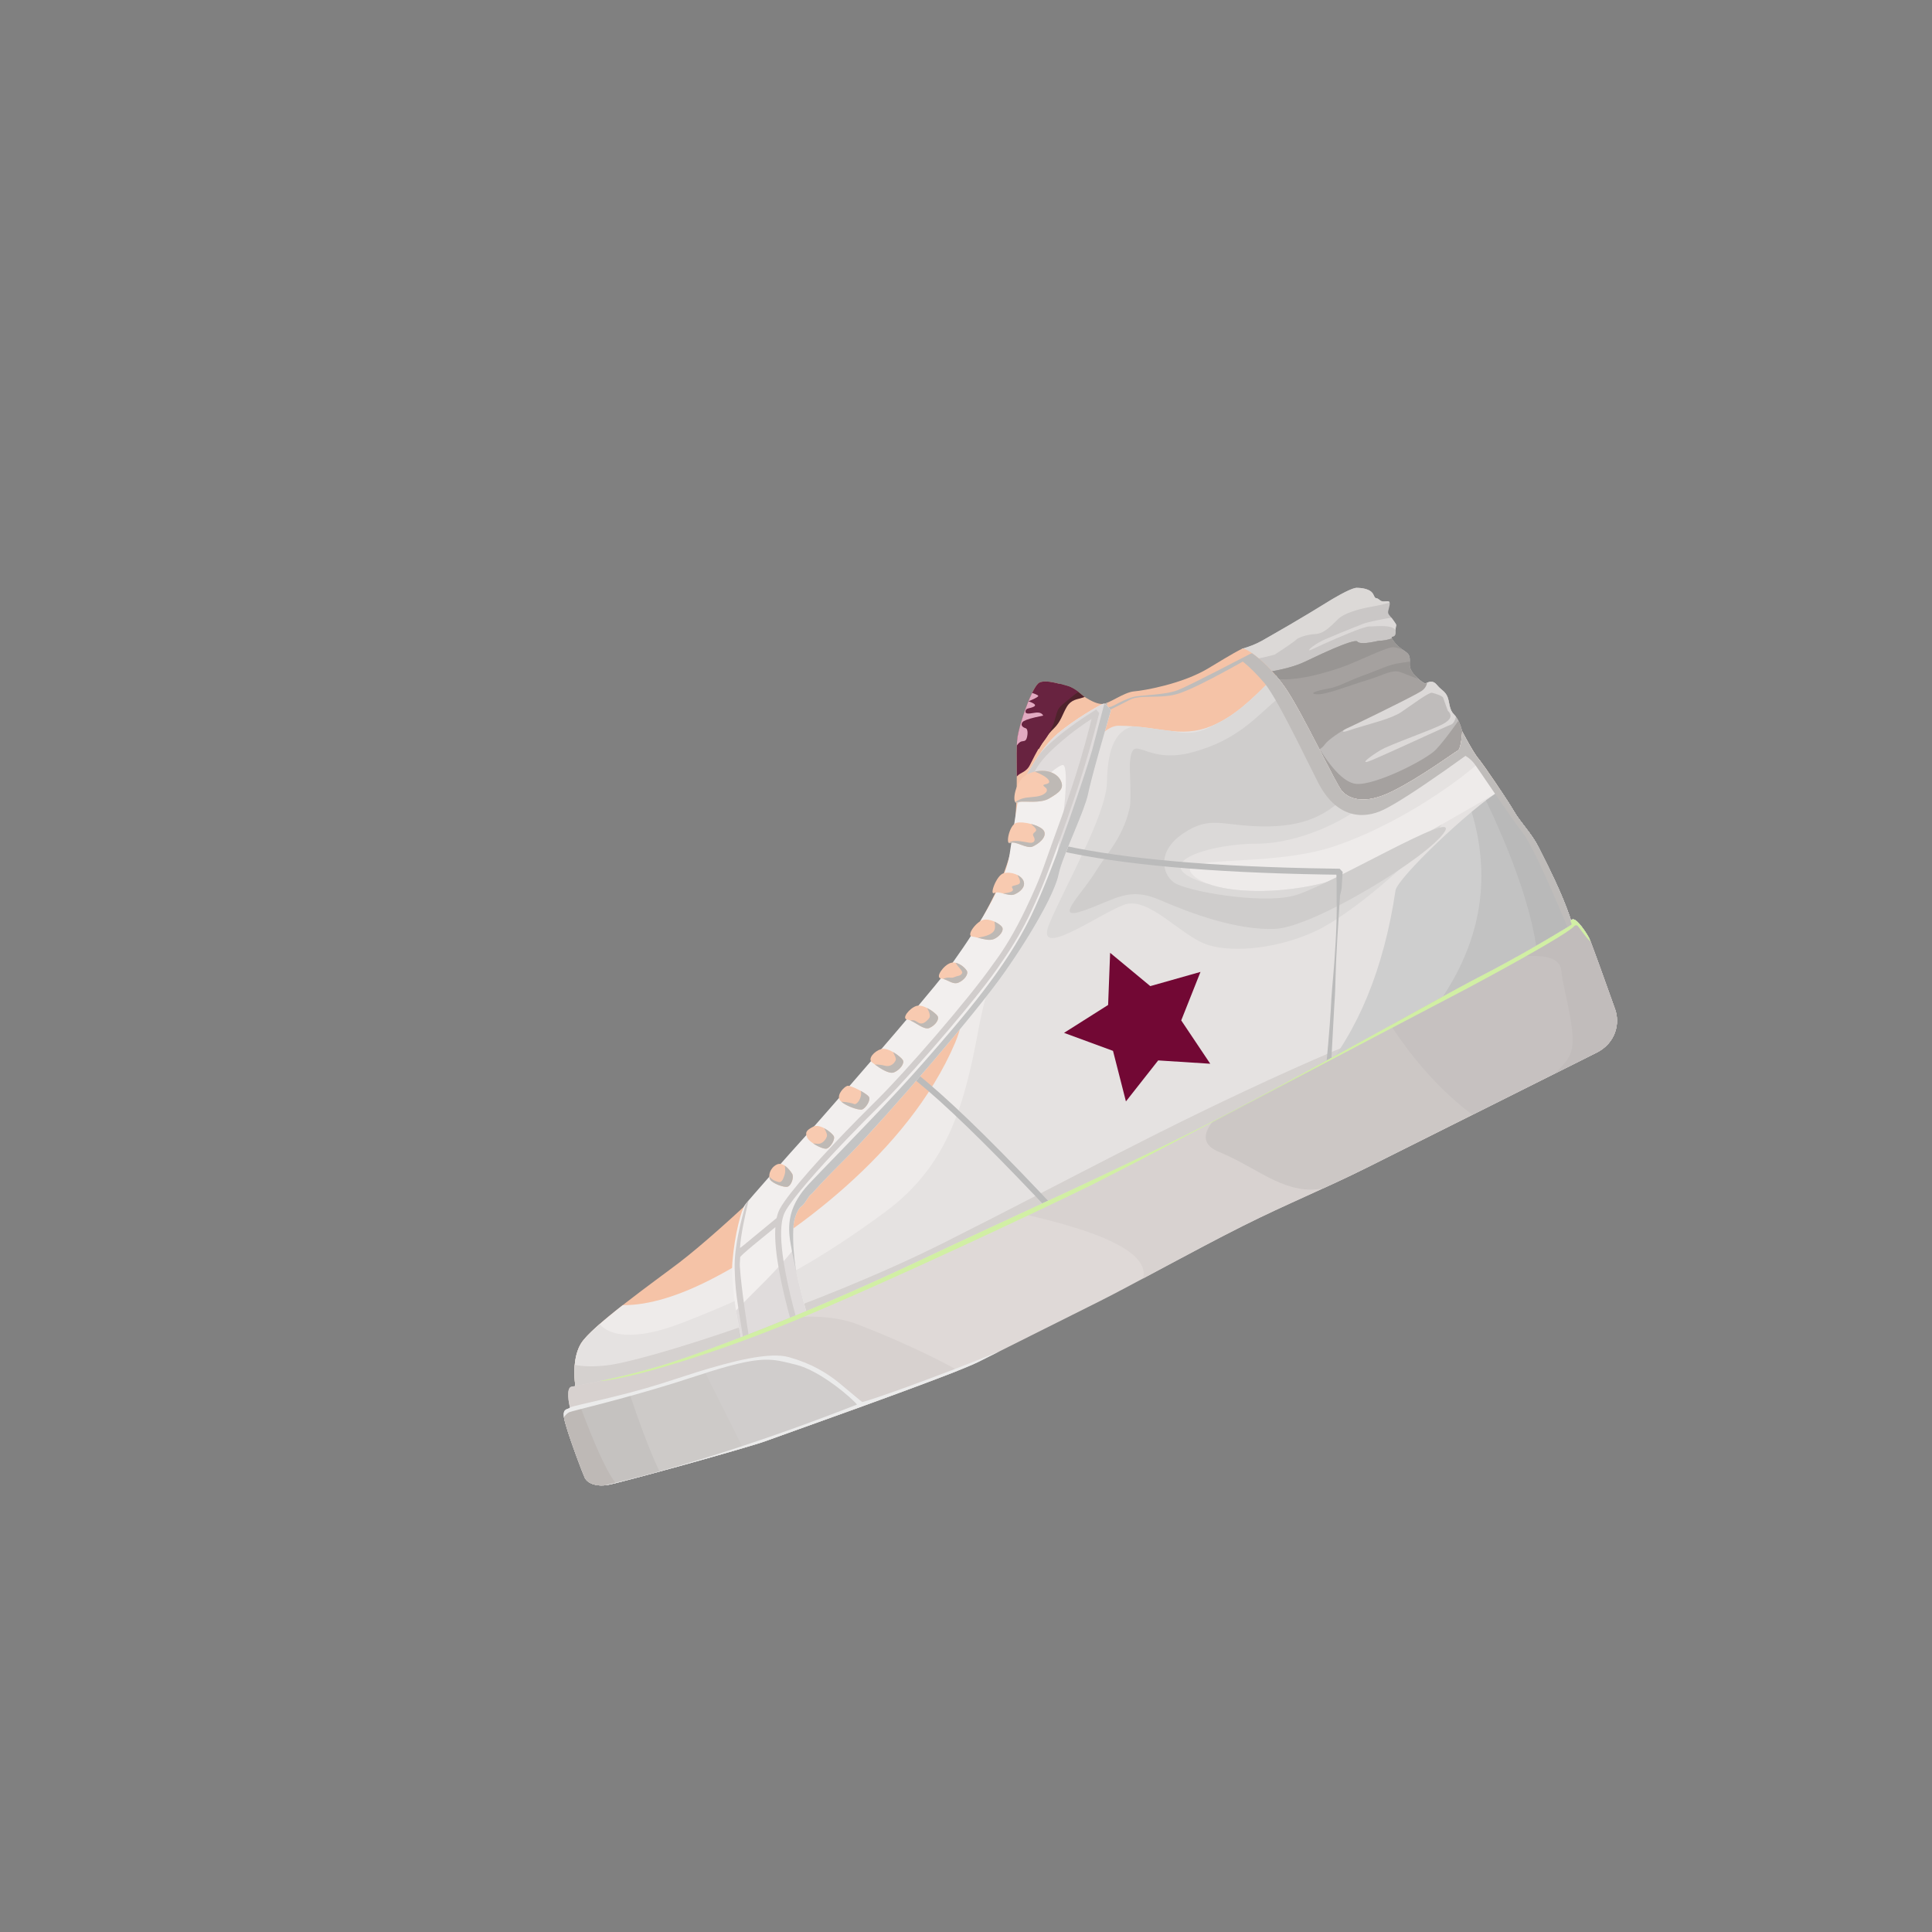 <svg width="459" height="459" viewBox="0 0 459 459" fill="none" xmlns="http://www.w3.org/2000/svg">
<rect x="0" y="0" width="459" height="459" fill="#808080" stroke="none"/>
<g clip-path="url(#clip0_3_3)">
<path d="M295.087 154.129C296.769 153.662 298.314 153.046 299.723 152.279C301.836 151.129 310.446 146.114 314.445 143.606C318.444 141.098 321.344 139.641 322.349 139.651C323.353 139.661 325.656 139.841 326.293 141.261C326.93 142.681 326.785 141.648 327.811 142.574C328.836 143.5 330.614 141.907 330.086 144.009C329.558 146.111 329.644 145.474 330.95 147.259C332.256 149.044 331.467 148.076 331.575 150.096C331.683 152.116 329.662 150.41 331.221 152.481C332.78 154.552 334.45 154.658 334.835 155.929C335.22 157.2 334.456 158.098 335.487 159.632C336.518 161.167 338.125 162.221 338.507 162.359C338.889 162.496 340.099 161.158 341.382 162.733C342.665 164.308 343.76 164.187 344.23 166.827C344.7 169.467 345.203 169.277 346.075 170.513C346.947 171.749 347.5 174.086 347.894 175.743C348.288 177.4 349.255 179.109 347.37 180.067C345.485 181.025 328.862 192.833 326.095 193.08C323.328 193.326 318.524 193.645 316.06 189.415C313.596 185.184 307.155 172.448 305.332 168.958C303.509 165.468 300.384 159.332 297.396 158.741C295.402 158.345 294.633 156.809 295.087 154.129Z" fill="#CAC7C6"/>
<path d="M314.423 171.191C317.707 168.408 327.544 164.292 336.372 160.71C337.265 161.648 338.224 162.256 338.508 162.358C338.89 162.495 340.1 161.157 341.383 162.732C342.666 164.307 343.761 164.186 344.231 166.826C344.701 169.466 345.204 169.276 346.076 170.512C346.599 171.254 347.007 172.391 347.335 173.541L347.894 175.742C348.288 177.399 349.255 179.108 347.37 180.066L346.455 180.615C342.444 183.167 328.598 192.855 326.095 193.078L324.797 193.175C322.003 193.323 318.172 193.04 316.06 189.413C314.485 186.709 311.286 180.531 308.706 175.513L311.942 173.152C312.734 172.561 313.568 171.916 314.423 171.191Z" fill="#BFBCBB"/>
<path d="M338.507 162.357C338.889 162.494 340.099 161.156 341.382 162.731C342.665 164.306 343.76 164.185 344.23 166.825C344.668 169.288 345.135 169.288 345.904 170.28C345.67 171.175 345.317 171.938 344.719 172.151L343.823 172.528C340.026 174.197 326.39 180.555 324.922 180.968C323.281 181.43 325.627 179.622 328.011 178.206C330.395 176.79 340.028 173.518 342.856 171.992C344.742 170.975 345.109 169.923 343.957 168.837L342.966 166.064C342.934 165.967 342.908 165.886 342.89 165.824C342.722 165.261 341 164.808 340.255 164.597C339.51 164.387 335.611 167.341 332.951 169.145C330.586 170.748 325.888 171.831 321.952 173.055L320.518 173.522C316.557 174.882 321.481 171.62 325.194 169.886L330.51 167.476C334.081 165.807 337.853 163.919 338.327 163.227C338.432 163.074 338.387 162.721 338.231 162.223L338.507 162.357ZM314.179 152.194L314.839 151.887L318.264 150.44C320.6 149.484 322.843 148.614 323.799 148.224C324.839 147.801 328.516 147.025 330.574 146.751L330.951 147.257C332.145 148.889 331.587 148.219 331.566 149.638C330.284 148.275 326.821 148.869 325.289 148.836C324.071 148.809 318.105 151.365 314.4 153.032L311.592 154.333C310.156 155.047 311.43 153.543 314.179 152.194Z" fill="#DCD9D8"/>
<path d="M312.024 175.46C315.7 181.979 319.202 185.939 322.182 186.23C326.652 186.667 338.818 180.52 341.13 178.1C342.456 176.712 344.239 174.425 346.479 171.239L346.074 170.511C346.597 171.253 347.005 172.39 347.333 173.54L347.892 175.741C348.286 177.398 349.253 179.107 347.368 180.065L346.453 180.614C342.442 183.166 328.596 192.854 326.093 193.077L324.795 193.174C322.001 193.322 318.17 193.039 316.058 189.412L315.014 187.553C313.433 184.667 311.175 180.313 309.187 176.451C310.365 175.807 310.198 176.13 312.024 175.46Z" fill="#A5A19F"/>
<path d="M322.351 139.65L323.301 139.706C324.402 139.827 325.817 140.195 326.294 141.26C326.931 142.68 326.786 141.647 327.812 142.573C328.607 143.291 329.855 142.494 330.129 143.081L329.966 143.219L328.279 143.655C327.974 143.725 327.608 143.803 327.147 143.894L325.449 144.211C322.374 144.758 319.236 145.843 318.081 146.908L316.425 148.521C315.333 149.534 313.998 150.55 312.64 150.621C310.738 150.72 308.928 151.293 308.183 151.784L307.513 152.343C306.787 152.901 305.227 153.963 302.834 155.529L300.513 156.11L299.109 156.404C298.48 156.504 297.262 156.875 295.455 157.516C294.96 156.731 294.84 155.603 295.09 154.129C296.772 153.662 298.317 153.046 299.726 152.279L306.38 148.452C308.047 147.474 309.79 146.441 311.352 145.501L316.516 142.345C319.438 140.617 321.529 139.642 322.351 139.65Z" fill="#DCD9D7"/>
<path d="M300.826 159.72C304.821 159.076 307.878 158.241 309.996 157.216L314.166 155.256C317.797 153.605 322.025 151.851 322.48 152.417C322.921 152.966 324.577 152.912 327.448 152.256C328.757 152.201 329.837 151.998 330.687 151.649C330.743 151.81 330.911 152.071 331.219 152.48C332.778 154.551 334.448 154.657 334.833 155.928C335.218 157.199 334.454 158.097 335.485 159.631C336.516 161.166 338.123 162.22 338.505 162.358C338.62 162.399 338.809 162.308 339.052 162.202C338.889 163.048 338.429 163.71 337.681 164.193L336.546 164.846C332.507 167.046 321.113 172.564 320.064 173.009C318.884 173.51 315.553 175.718 314.784 176.818C314.015 177.919 312.64 178.9 311.731 177.179L310.623 175.302C309.003 172.644 305.737 167.45 300.826 159.72Z" fill="#A5A19F"/>
<path d="M312.858 164.949C310.643 164.803 313.024 164.017 315.56 163.597C317.734 163.237 319.668 162.124 322.491 160.997L323.982 160.436C327.658 159.141 329.768 157.875 332.959 157.465L334.602 157.234C334.735 157.212 334.853 157.19 334.958 157.168C334.906 157.903 334.818 158.632 335.488 159.629C335.916 160.266 336.443 160.82 336.94 161.26C335.603 160.87 333.777 160.017 332.416 159.599C330.837 159.113 328.745 160.273 325.755 161.284L324.591 161.652C320.968 162.716 315.073 165.096 312.858 164.949ZM300.826 159.72C304.821 159.076 307.878 158.241 309.996 157.216L314.166 155.256L316.721 154.126C319.547 152.919 322.13 151.981 322.48 152.417C322.921 152.966 324.577 152.912 327.448 152.256C328.757 152.201 329.837 151.998 330.687 151.649C330.743 151.81 330.912 152.071 331.22 152.48C331.964 153.469 332.734 154.01 333.377 154.444C332.59 154.073 331.746 153.803 331.099 153.758C329.66 153.656 323.753 156.566 320.141 158.004L319.29 158.33C316.089 159.499 307.366 162.284 302.426 161.125L301.54 160.847L300.826 159.72Z" fill="#989593"/>
<path d="M137.131 332.215C136.026 326.385 136.321 322.055 138.014 319.223C140.555 314.975 156.029 304.05 161.423 299.922C166.818 295.794 175.017 288.397 180.621 283.025C186.225 277.653 210.398 249.906 220.269 237.413C230.14 224.92 239.364 209.718 240.775 198.884C242.187 188.05 241.142 178.72 241.758 175.026C242.374 171.332 245.319 162.982 246.926 162.178C248.533 161.374 251.85 162.54 253.498 162.951C254.597 163.225 255.936 164.061 257.516 165.458C259.456 166.739 260.961 167.333 262.031 167.239C263.636 167.099 267.072 164.441 269.447 164.252C271.822 164.063 280.996 162.463 287.127 158.738C293.258 155.014 294.213 154.567 295.088 154.129C295.963 153.691 301.121 157.403 305.219 163.206C309.317 169.009 317.403 186.439 318.912 188.047C320.421 189.655 323.979 191.413 330.849 187.975C337.719 184.537 345.529 178.733 346.35 178.321C347.171 177.909 347.387 173.796 347.387 173.796C347.387 173.796 350.038 178.868 351.303 180.321C352.568 181.774 358.3 190.311 359.708 192.776C361.116 195.241 363.937 198.104 365.49 201.206C367.043 204.308 372.303 214.27 374.002 221.338C366.981 226.673 298.858 264.382 276.568 275.528C254.277 286.673 175.867 321.363 166.861 325.001C160.857 327.428 150.947 329.832 137.131 332.215Z" fill="#F5C3A7"/>
<path d="M318.911 188.046C320.42 189.654 323.978 191.412 330.848 187.974C337.718 184.536 345.528 178.732 346.349 178.32C347.17 177.908 347.386 173.795 347.386 173.795L348.87 176.513C349.554 177.721 350.348 179.055 350.96 179.887L351.303 180.321C352.568 181.774 358.3 190.311 359.708 192.776C361.116 195.241 363.937 198.104 365.49 201.206L367.81 205.826C369.982 210.251 372.834 216.478 374.002 221.337C367.491 226.284 308.443 259.068 282.117 272.697L276.568 275.528C254.277 286.673 175.867 321.363 166.861 325.001C160.857 327.427 150.947 329.831 137.131 332.214C136.026 326.384 136.321 322.054 138.014 319.222C139.222 317.201 143.357 313.67 147.941 310.078C154.161 310.117 161.534 307.875 170.059 303.365C187.68 294.042 215.731 274.013 226.912 247.75C229.657 241.303 230.139 233.08 229.75 224.124C235.469 215.17 317.403 186.438 318.911 188.046Z" fill="#EEEBEA"/>
<path d="M253.497 162.949C254.596 163.223 255.935 164.059 257.515 165.456L257.713 165.577L256.941 165.827C256.175 166.121 254.521 166.116 253.451 167.92C252.38 169.724 252.108 171.388 250.301 173.135C249.096 174.3 247.921 175.921 246.775 177.997C246.533 177.268 246.583 175.265 246.927 171.986C247.364 167.814 250.48 163.653 251.733 162.457L253.497 162.949Z" fill="#4F232C"/>
<path d="M265.71 172.416C276.329 172.455 281.093 176.017 289.618 171.65C295.094 168.845 299.485 163.964 303.084 160.459C303.808 161.31 304.529 162.228 305.219 163.206C309.317 169.009 317.403 186.439 318.912 188.047C320.421 189.655 323.979 191.413 330.849 187.975C337.719 184.537 345.529 178.733 346.35 178.321C347.171 177.909 347.387 173.796 347.387 173.796L348.871 176.514C349.555 177.722 350.349 179.056 350.961 179.888L351.756 180.887C344.849 187.024 331.168 196.24 317.198 200.997C301.346 206.395 278.1 202.691 283.502 207.966C288.904 213.241 311.033 213.132 324.062 206.147L327.72 204.167C335.362 199.992 344.965 194.535 356.528 187.794L358.659 191.057C359.106 191.763 359.471 192.357 359.71 192.776C361.118 195.241 363.939 198.104 365.492 201.206L367.812 205.826C369.984 210.251 372.836 216.478 374.004 221.337C367.493 226.284 308.445 259.068 282.119 272.697L276.57 275.528C254.279 286.673 175.869 321.363 166.863 325.001C160.859 327.427 150.949 329.831 137.133 332.214C136.028 326.384 136.323 322.054 138.016 319.222C138.703 318.073 140.337 316.435 142.461 314.576C144.627 317.191 150.44 318.759 161.946 314.329C182.15 306.549 195.047 299.167 210.25 287.966C225.453 276.765 229.265 262.031 232.61 243.794L233.097 241.392C237.501 221.306 255.524 172.379 265.71 172.416Z" fill="#E5E2E1"/>
<path d="M288.099 172.437L288.799 172.05L289.617 171.65C295.093 168.845 299.484 163.964 303.083 160.459C303.807 161.31 304.528 162.228 305.218 163.206C309.316 169.009 317.402 186.439 318.911 188.047C319.723 188.913 321.13 189.822 323.327 189.94C323.403 190.924 323.271 191.615 322.9 191.93C319.796 194.567 309.081 200.417 298.536 200.441C287.991 200.465 274.792 204.494 283.053 208.538C284.236 209.117 285.605 209.614 287.113 210.023C295.538 213.043 313.05 212.051 324.062 206.147L327.72 204.167L332.253 201.668C335.414 199.911 338.855 197.971 342.574 195.849L342.026 196.612C335.956 204.376 321.039 217.224 312.629 221.176C304.219 225.128 293.752 226.463 287.241 224.575C280.729 222.687 272.954 212.686 266.95 214.982C260.947 217.278 245.667 228.279 249.273 219.531C252.879 210.783 262.843 193.614 262.99 185.834C263.119 179.007 264.455 173.66 269.239 172.557C272.11 172.777 274.532 173.197 276.787 173.492L278.532 173.694C281.33 174.307 284.249 174.499 288.099 172.437Z" fill="#DBD9D8"/>
<path d="M144.082 324.391C153.193 323.41 193.761 310.561 224.478 295.126C255.195 279.691 276.075 267.952 307.032 254.026C320.278 248.067 331.877 243.463 341.83 240.214L326.021 249.017C309.816 257.972 293.113 267.006 282.117 272.698L276.568 275.529C254.277 286.674 175.867 321.364 166.861 325.002C160.857 327.428 150.947 329.832 137.131 332.215C136.55 329.151 136.356 326.5 136.549 324.264C138.565 324.673 141.075 324.715 144.082 324.391Z" fill="#D5D1CF"/>
<path d="M268.451 181.033C269.204 173.666 271.728 181.795 283.157 178.757C294.586 175.719 298.802 169.728 303.869 165.792C304.493 165.307 305.219 164.939 306.047 164.688L306.884 165.983C311.186 172.938 317.531 186.578 318.909 188.046C319.18 188.335 319.517 188.628 319.927 188.895L319.766 189.067C314.767 193.98 309.319 196.491 299.775 196.334C290.231 196.177 287.541 193.705 281.169 197.955C274.797 202.204 276.103 207.59 278.864 209.636C281.625 211.682 299.23 214.826 307.241 212.833C315.252 210.84 346.96 191.665 343.202 197.616C339.444 203.567 312.126 220.276 302.987 220.676C293.848 221.075 282.927 217.007 275.548 213.803C268.169 210.598 265.054 213.674 257.488 216.327L256.085 216.758C250.922 218.048 257.292 212.032 260.374 206.95C262.79 202.967 266.764 199.113 268.381 191.943C268.886 189.706 268.272 182.783 268.451 181.033Z" fill="#CFCDCC"/>
<path d="M356.525 187.793L358.656 191.056L359.428 192.3C359.534 192.476 359.628 192.636 359.708 192.775C361.116 195.24 363.937 198.103 365.49 201.205L367.81 205.826C369.982 210.251 372.834 216.478 374.002 221.337L373.142 221.948C366.544 226.427 338.539 242.22 313.309 256.001C322.691 244.952 328.769 230.132 331.546 211.541C331.976 208.642 349.382 191.957 356.525 187.793Z" fill="#CECECE"/>
<path d="M356.526 187.793L358.657 191.056L359.708 192.775C361.116 195.24 363.937 198.103 365.49 201.205L367.81 205.826C369.982 210.251 372.834 216.478 374.002 221.337L373.142 221.948L370.235 223.809C364.212 227.532 352.561 234.211 339.257 241.657C351.324 226.354 354.783 210.097 349.634 192.891L351.846 191.094C353.63 189.692 355.243 188.54 356.526 187.793Z" fill="#C2C2C2"/>
<path d="M356.527 187.793L358.658 191.056L359.709 192.775C361.117 195.24 363.938 198.103 365.491 201.205L367.811 205.826C369.983 210.251 372.835 216.478 374.003 221.337L373.143 221.948L370.236 223.809L366.668 225.97C366.221 226.237 365.758 226.512 365.279 226.794L365.211 226.389C363.926 216.567 359.863 204.5 353.021 190.192C354.335 189.198 355.53 188.374 356.527 187.793Z" fill="#B9B9B9"/>
<path d="M262.03 167.237C262.331 167.211 262.696 167.096 263.107 166.926L262.817 168.06C263.349 168.111 263.952 167.958 264.625 167.599L266.166 166.804C267.072 166.36 268.141 165.891 269.183 165.594C270.919 165.099 276.704 165.177 279.822 163.956C282.94 162.735 295.839 155.921 296.942 155.388L297.448 155.182C299.539 156.637 302.595 159.493 305.216 163.206C309.314 169.009 317.4 186.439 318.909 188.047C320.418 189.655 323.976 191.413 330.846 187.975C337.716 184.537 345.526 178.733 346.347 178.321C347.168 177.909 347.384 173.796 347.384 173.796L348.868 176.514C349.552 177.722 350.346 179.056 350.958 179.888L351.301 180.322C352.566 181.775 358.298 190.312 359.706 192.777C361.114 195.242 363.935 198.105 365.488 201.207L367.808 205.827C369.98 210.252 372.832 216.479 374 221.338L373.105 221.972L373.406 222.727L371.711 218.658C366.798 206.973 363.445 199.987 361.651 197.698C358.661 193.884 350.979 182.288 350.146 181.268C349.591 180.588 348.928 180.024 348.159 179.577L343.143 183.144C336.357 187.905 331.563 190.972 328.761 192.344C323.589 194.876 317.266 194.163 313.028 185.665L308.179 175.959C305.118 169.917 302.103 164.264 300.377 162.252C298.599 160.179 296.894 158.486 295.264 157.174L291.869 159.065C286.505 162.005 282.616 163.888 280.2 164.713C275.853 166.198 271.035 164.879 268.4 166.268C266.643 167.194 264.806 168.113 262.89 169.025L261.341 168.8L262.03 167.237Z" fill="#BFBCBA"/>
<path d="M249.207 200.558L249.977 200.248C263.909 203.657 284.205 205.663 310.854 206.263L318.279 206.392L318.981 207.152C318.862 209.084 318.782 210.376 318.742 211.028C318.731 211.211 318.603 211.788 318.359 212.759C318.19 215.347 317.969 218.847 317.697 223.259C317.289 229.877 317.263 234.83 317.15 236.517C317.09 237.409 317.032 238.307 316.981 239.197C316.627 245.378 316.305 252.026 315.89 259.515C315.868 259.908 315.532 260.209 315.139 260.187C314.746 260.165 314.445 259.829 314.467 259.436C315.352 250.626 315.921 244.059 316.173 239.733C316.216 238.999 316.258 238.221 316.3 237.399C316.439 234.692 316.963 230.403 317.329 223.639C317.729 216.245 317.526 214.549 317.55 212.295C317.566 210.792 317.549 209.296 317.499 207.806L314.496 207.763C287.179 207.29 266.215 205.402 251.591 202.094L250.129 201.748L226.155 239.6L216.917 254.374L217.466 254.8C224.343 260.197 234.23 269.696 247.141 283.308L251.443 287.876C251.712 288.163 251.697 288.614 251.409 288.883C251.121 289.152 250.671 289.137 250.402 288.849L246.221 284.409C233.982 271.5 224.47 262.297 217.698 256.807L215.542 255.115L215.366 254.172L223.796 240.673L249.207 200.558Z" fill="#BBBBBB"/>
<path d="M246.925 162.177C248.532 161.373 251.849 162.539 253.497 162.95C254.284 163.147 255.195 163.631 256.229 164.404C255.856 164.623 255.445 164.904 255 165.252L252.489 167.331C251.757 167.943 251.412 168.344 251.072 169.362L250.384 171.73C250.195 172.291 250.046 172.497 249.492 173.671C248.606 175.55 247.695 176.354 247.04 177.383C246.385 178.412 245.257 180.576 244.694 181.732C244.13 182.888 243.311 183.304 242.373 183.816C242.138 183.944 241.87 184.165 241.57 184.478L241.543 178.865C241.552 177.267 241.601 175.964 241.758 175.025C242.373 171.331 245.318 162.982 246.925 162.177Z" fill="#682340"/>
<path d="M246.607 165.468C246.274 165.763 245.516 166.142 244.331 166.607C245.831 167.129 246.26 167.553 245.618 167.881C244.655 168.373 243.811 168.163 243.657 168.862C243.503 169.561 244.046 169.669 245.709 169.361C246.818 169.156 247.528 169.372 247.839 170.009L245.889 170.428C244.179 170.837 243.191 171.215 242.926 171.562C242.394 172.256 242.94 172.8 243.646 173C244.352 173.2 244.143 174.884 243.863 175.537C243.583 176.19 243.104 176.011 242.588 176.175C242.339 176.254 241.882 176.639 241.573 177.133C241.608 176.301 241.664 175.595 241.759 175.024C242.189 172.445 243.754 167.597 245.207 164.631C246.366 164.996 246.832 165.268 246.607 165.468Z" fill="#E2AAC1"/>
<path d="M176.634 320.453C174.523 310.999 173.647 304.096 174.009 299.745C174.551 293.218 176.119 287.371 177.041 286.175C177.964 284.978 187.894 273.707 191.297 269.979C194.7 266.251 220.162 237.063 224.747 230.867C229.332 224.671 238.551 211.444 239.871 202.914C241.191 194.384 241.844 188.79 242.82 186.51C243.796 184.23 247.138 177.792 251.284 174.294C255.43 170.796 261.313 167.477 262.03 167.238C262.508 167.079 263.133 167.603 263.904 168.811C260.841 179.37 259.035 185.996 258.487 188.688C257.665 192.726 252.292 203.69 251.521 207.628C250.75 211.566 245.959 220.609 238.626 231.056C231.293 241.502 208.69 267.479 200.963 275.163C193.236 282.848 193.247 283.372 192.678 283.729C192.109 284.085 191.237 286.043 190.368 286.627C189.499 287.211 188.743 289.347 188.565 290.764C188.387 292.18 188.188 298.326 189.611 304.158C190.56 308.046 191.487 311.479 192.394 314.458L176.634 320.453Z" fill="#F2EFEE"/>
<path d="M189.612 304.155C190.561 308.043 191.488 311.476 192.395 314.455L176.635 320.451C175.886 317.095 175.292 314.061 174.854 311.349C179.01 306.962 184.274 302.262 188.542 296.788C188.682 299.025 188.994 301.62 189.612 304.155ZM262.031 167.237C262.509 167.078 263.134 167.602 263.905 168.81L260.989 179.03C259.664 183.786 258.83 187.005 258.488 188.687C257.73 192.414 253.093 202.043 251.778 206.599L251.523 207.626C251.147 209.546 249.815 212.681 247.698 216.6L248.671 213.323C252.985 197.954 254.115 181.934 252.563 181.76C251.284 181.616 245.833 186.82 241.701 191.042L242.136 188.826C242.354 187.851 242.578 187.078 242.821 186.509L243.434 185.187C244.845 182.317 247.777 177.252 251.285 174.293C255.431 170.796 261.314 167.476 262.031 167.237Z" fill="#E0DCDC"/>
<path d="M260.455 168.551L261.152 169.427C258.044 181.949 254.656 191.574 251.4 200.528C248.94 207.292 247.813 210.459 244.983 216.523C243.096 220.566 240.772 224.568 238.009 228.527C233.063 236.106 217.965 253.589 210.417 261.272L205.322 266.362L201.153 270.647C194.315 277.788 188.257 284.689 186.525 287.872C184.693 291.238 185.513 299.579 189.026 312.612L189.603 314.709L189.939 315.384L188.607 315.891L188.28 315.221C185.365 304.871 183.987 297.217 184.177 292.187L184.214 291.542L179.002 295.806C176.904 297.558 175.854 298.517 175.853 298.683C175.849 299.361 175.726 300.155 175.765 300.774L175.948 303.048C176.228 305.979 176.739 309.887 177.482 314.768L178.276 319.828L176.935 320.332L175.359 310.398C174.885 307.309 174.639 305.246 174.541 301.418C174.4 295.963 176.209 289.541 177.163 286.025L177.825 285.232L177.944 284.773C176.902 289.176 176.028 293.221 175.806 296.482L175.942 296.405C176.079 296.307 176.32 296.121 176.665 295.847L184.499 289.386L184.518 289.316C184.642 288.758 184.797 288.253 184.985 287.801L185.275 287.193C187.424 283.245 195.642 274.148 204.081 265.593L208.292 261.387C214.933 254.853 230.06 237.485 235.964 229.011C238.679 225.418 241.27 221.025 243.738 215.834C247.44 208.048 247.626 206.741 250.062 200.041C252.976 192.028 256.04 183.68 258.84 172.773L259.33 170.812L259.014 171.018C255.468 173.316 252.903 175.424 250.58 177.539L249.469 178.589C247.049 180.969 245.566 183.242 244.998 185.4L244.811 186.318L243.401 186.115C243.481 185.558 243.614 184.998 243.798 184.436C244.59 182.931 245.695 181.004 247.024 179.12C247.456 178.607 247.943 178.091 248.47 177.573C251.015 175.07 254.392 172.456 258.601 169.728L260.455 168.551Z" fill="#D1CDCC"/>
<path d="M263.903 168.81L260.987 179.03C259.662 183.786 258.828 187.005 258.486 188.687C257.728 192.414 253.091 202.043 251.776 206.599L251.521 207.626C250.75 211.564 245.959 220.607 238.626 231.054C231.586 241.083 210.474 265.423 201.96 274.154L197.466 278.685C193.221 283.031 193.144 283.435 192.678 283.726C192.204 284.023 191.519 285.432 190.801 286.231L190.368 286.624C189.499 287.208 188.743 289.344 188.565 290.761L188.493 291.627C188.376 293.678 188.385 298.14 189.283 302.67L188.2 297.451C187.974 296.288 187.793 295.28 187.686 294.541C187.073 290.318 187.703 286.096 192.099 281.372L195.165 278.159C201.129 271.984 211.835 261.105 219.703 252.106C229.227 241.212 238.861 230.038 244.772 217.998C250.683 205.958 258.563 181.463 259.442 178.303L261.935 168.826C262.066 168.316 262.202 167.788 262.342 167.243C262.765 167.317 263.287 167.845 263.903 168.81Z" fill="#C4C4C4"/>
<path d="M184.485 276.697C186.072 275.859 187.72 278.07 188.199 278.863C188.678 279.656 188.021 281.622 187.154 281.923C186.286 282.225 183.501 281.136 182.972 280.25C182.442 279.365 182.898 277.534 184.485 276.697ZM193.187 267.682C194.774 266.844 197.583 269.081 198.062 269.874C198.541 270.667 197.308 272.573 196.441 272.875C195.574 273.177 192.297 271.467 191.755 270.229C191.213 268.991 191.6 268.52 193.187 267.682ZM201.08 258.074L201.286 257.982C202.045 257.731 205.959 259.793 206.438 260.586C206.917 261.379 205.684 263.285 204.817 263.587C203.949 263.889 199.964 262.405 199.422 261.167C198.88 259.929 200.528 258.233 201.287 257.982L201.08 258.074ZM207.166 252.384C206.077 251.55 207.685 249.743 209.338 249.238C210.99 248.732 214.011 251.049 214.49 251.842C214.969 252.635 213.829 254.162 212.43 254.76C211.031 255.358 208.255 253.219 207.166 252.384ZM215.573 242.236C214.049 242.046 216.075 239.494 217.727 238.988C219.379 238.482 222.271 240.61 222.75 241.404C223.229 242.197 222.186 243.632 220.787 244.23C219.388 244.827 217.097 242.426 215.573 242.236ZM225.565 228.884L225.844 228.778C227.496 228.272 229.207 229.827 229.686 230.62C230.165 231.413 229.122 232.848 227.723 233.446C226.324 234.044 225.104 232.646 223.58 232.456C222.056 232.266 224.192 229.284 225.844 228.779L225.565 228.884ZM233.225 218.677L233.491 218.575C235.143 218.069 237.608 219.484 238.087 220.277C238.566 221.07 237.523 222.505 236.124 223.103C234.725 223.701 232.516 222.696 230.991 222.506C229.467 222.316 231.839 219.081 233.491 218.576L233.225 218.677ZM238.131 207.593L238.379 207.486C240.031 206.98 242.533 207.812 243.14 209.24C243.747 210.668 242.432 211.885 241.033 212.482C239.634 213.079 237.428 211.563 236.215 212.161C235.002 212.758 236.727 207.991 238.379 207.486L238.131 207.593ZM241.158 195.634L241.413 195.519C243.065 195.013 247.477 196.107 248.084 197.536C248.691 198.964 246.703 200.534 245.304 201.131C243.905 201.728 241.23 199.684 240.017 200.281C238.804 200.878 239.762 196.025 241.414 195.519L241.158 195.634ZM244.083 183.942L244.52 183.74C248.145 182.308 251.113 183.559 252.007 185.463C252.901 187.367 251.696 188.258 249.283 189.683C246.87 191.108 242.788 190.052 241.575 190.65C240.362 191.247 240.895 185.172 244.52 183.74L244.083 183.942Z" fill="#F8CAB0"/>
<path d="M188.2 278.863C188.679 279.656 188.022 281.622 187.155 281.923C186.287 282.225 183.502 281.136 182.973 280.25C182.846 280.038 182.776 279.772 182.764 279.478C183.554 280.452 184.23 280.602 184.877 280.797C185.83 281.084 186.123 279.919 186.429 279.009C186.61 278.472 186.564 277.64 186.443 276.943C187.261 277.479 187.924 278.406 188.2 278.863ZM198.063 269.874C198.542 270.667 197.309 272.573 196.442 272.875C195.89 273.067 194.363 272.445 193.186 271.648L194.296 271.743C195.264 271.848 196.189 270.802 196.44 270.015C196.583 269.568 196.265 268.807 195.8 268.036C196.862 268.592 197.804 269.445 198.063 269.874ZM206.44 260.586C206.919 261.379 205.686 263.285 204.819 263.587C204.082 263.843 201.096 262.811 199.881 261.736C201.258 261.81 202.512 262.098 202.955 262.295C203.454 262.518 204.459 261.321 204.581 260.018C204.616 259.644 204.582 259.379 204.501 259.167C205.424 259.691 206.238 260.252 206.44 260.586ZM214.491 251.842C214.97 252.635 213.83 254.162 212.431 254.76C211.27 255.256 209.161 253.867 207.854 252.904C208.676 252.888 209.625 253.022 210.258 253.194C211.438 253.514 212.372 252.811 212.776 251.934C212.995 251.459 212.533 250.739 212.172 249.952C213.275 250.579 214.238 251.423 214.491 251.842ZM222.751 241.403C223.23 242.196 222.187 243.631 220.788 244.229C219.588 244.742 217.732 243.048 216.266 242.436C216.89 242.326 217.189 242.39 217.525 242.567L218.243 242.996C219.147 243.522 220.068 242.742 220.747 241.89C221.154 241.379 220.747 240.34 220.254 239.475C221.415 240.06 222.477 240.95 222.751 241.403ZM229.688 230.62C230.167 231.413 229.124 232.848 227.725 233.446C226.47 233.982 225.358 232.912 224.042 232.549C225.247 232.038 225.776 232.365 226.389 232.26L226.773 232.135C227.592 231.737 228.157 231.946 228.562 231.24C228.861 230.72 227.679 229.869 227.037 228.738C228.257 228.983 229.325 230.02 229.688 230.62ZM238.088 220.278C238.567 221.071 237.524 222.506 236.125 223.104C235.094 223.544 233.623 223.115 232.31 222.782C233.704 222.538 235.21 222.205 235.992 221.361C236.489 220.824 236.473 219.9 236.247 218.951C237.121 219.336 237.85 219.883 238.088 220.278ZM243.141 209.24C243.748 210.668 242.433 211.885 241.034 212.482C240.263 212.811 239.248 212.499 238.288 212.252C239.857 212.112 241.004 211.775 240.566 211.1C240.056 210.316 240.81 210.573 241.995 210.071C242.602 209.814 242.312 208.883 241.707 207.881C242.367 208.207 242.901 208.677 243.141 209.24ZM248.085 197.536C248.692 198.964 246.704 200.534 245.305 201.131C243.906 201.728 241.231 199.684 240.018 200.281C239.831 200.373 239.696 200.336 239.607 200.205L240.21 199.934C241.543 199.553 243.483 200.048 244.514 200.207C245.717 200.392 246.118 199.648 245.551 198.692C244.985 197.736 246.524 197.769 246.081 196.924C245.935 196.646 245.513 196.226 244.95 195.757C246.397 196.128 247.766 196.786 248.085 197.536ZM252.008 185.462C252.902 187.366 251.697 188.257 249.284 189.682C247.14 190.949 243.676 190.255 242.08 190.505L241.576 190.649C241.417 190.727 241.289 190.691 241.193 190.566L241.369 190.443L241.81 190.179C243.333 189.324 244.449 189.51 246.298 189.238C247.962 188.993 249.227 188.063 248.534 187.237L248.228 186.967C246.953 186.086 249.608 186.609 249.24 185.538C248.97 184.754 247.232 183.821 245.829 183.334C248.852 182.629 251.225 183.795 252.008 185.462Z" fill="#BEB9B5"/>
<path d="M135.397 334.271C135.179 333.609 134.441 329.731 135.751 329.46C137.062 329.189 147.172 327.433 156.911 324.496C166.65 321.558 191.494 312.207 216.524 300.385C241.554 288.563 260.544 280.233 283.088 268.968C305.632 257.703 341.509 237.198 351.54 232.05C361.571 226.902 373.035 219.97 373.343 219.679C373.651 219.388 372.562 218.604 373.645 218.421C374.728 218.238 377.013 221.822 377.569 222.934C378.126 224.046 382.491 236.38 383.696 239.736C384.901 243.092 383.927 247.757 379.306 250.094C374.685 252.432 335.424 272.054 325.07 277.237C314.716 282.42 305.963 285.908 295.259 291.265C284.555 296.622 268.611 305.461 261.341 309.099C254.071 312.737 238.635 320.462 232.369 323.598C226.103 326.734 185.986 340.845 181.933 342.352C177.88 343.86 147.079 352.365 144.291 352.802C141.503 353.239 139.538 352.339 138.927 351.068C138.32 349.795 134.267 339.041 133.976 336.642C133.687 334.242 135.616 334.933 135.397 334.271Z" fill="#DFD9D7"/>
<path d="M135.751 329.461L140.961 328.442C145.091 327.596 151.069 326.259 156.913 324.496L159.23 323.769C165.574 321.711 175.959 317.889 188.08 312.91C194.12 312.527 199.507 312.977 203.859 314.679C213.006 318.257 220.937 321.901 227.654 325.612L222.038 327.785C217.322 329.572 211.629 331.662 206.022 333.696L181.936 342.352C177.883 343.86 147.081 352.365 144.293 352.802C141.505 353.239 139.54 352.339 138.929 351.068L138.209 349.309C136.851 345.827 134.211 338.561 133.978 336.642C133.687 334.242 135.616 334.934 135.397 334.272C135.178 333.61 134.441 329.732 135.751 329.461Z" fill="#D7D1CF"/>
<path d="M134.197 335.196L142.321 333.138C149.951 331.166 156.147 329.428 160.911 327.926L162.446 327.434C172.299 324.219 179.048 322.83 183.924 322.689C188.799 322.547 194.34 325.868 196.67 327.271C197.941 328.036 200.117 329.863 203.196 332.752L204.693 334.176L181.936 342.351C177.883 343.859 147.082 352.364 144.294 352.801C141.506 353.238 139.541 352.338 138.93 351.067L138.21 349.308C136.852 345.826 134.212 338.56 133.979 336.641C133.89 335.921 134.003 335.48 134.197 335.196Z" fill="#D0CDCC"/>
<path d="M134.198 335.197L142.322 333.139L149.474 331.245C153.924 330.035 157.736 328.929 160.912 327.927L165.838 326.363C166.382 326.197 166.915 326.037 167.438 325.883L176.521 344.039L169.794 345.976C159.405 348.92 146.081 352.523 144.292 352.803C141.504 353.24 139.539 352.34 138.928 351.069L138.209 349.31L137.008 346.132C135.682 342.53 134.153 338.083 133.978 336.643C133.891 335.922 134.004 335.481 134.198 335.197Z" fill="#CDCAC8"/>
<path d="M134.198 335.197L142.322 333.139L147.291 331.834C148.082 331.622 148.855 331.414 149.61 331.208L151.174 335.773C153.211 341.565 155.052 346.181 156.697 349.622L148.573 351.777C146.379 352.343 144.826 352.72 144.293 352.803C141.505 353.24 139.54 352.34 138.929 351.069L138.209 349.31L137.008 346.132C135.682 342.53 134.153 338.083 133.978 336.643C133.891 335.922 134.004 335.481 134.198 335.197Z" fill="#C5C2C0"/>
<path d="M134.198 335.197L137.902 334.258L139.258 337.797C142.32 345.628 144.674 350.48 146.321 352.352L144.294 352.803C141.506 353.24 139.541 352.34 138.93 351.069L138.21 349.31L137.009 346.132C135.683 342.53 134.154 338.083 133.979 336.643C133.891 335.922 134.004 335.481 134.198 335.197Z" fill="#BEB9B6"/>
<path d="M373.646 218.42C374.729 218.237 377.014 221.821 377.57 222.933L377.913 223.759C379.11 226.823 382.634 236.774 383.697 239.736C384.902 243.092 383.928 247.757 379.307 250.094L325.071 277.237C314.716 282.419 305.964 285.908 295.26 291.265L289.685 294.116C283.814 297.168 277.235 300.713 271.56 303.744C273.083 298.083 263.387 292.937 242.484 288.302L254.058 282.927C263.597 278.476 272.986 274.017 283.089 268.969L287.198 266.89C308.354 256.066 338.097 239.175 349.51 233.114L355.345 230.054C364.263 225.275 373.075 219.935 373.344 219.68C373.652 219.387 372.563 218.603 373.646 218.42Z" fill="#D8D2D0"/>
<path d="M373.647 218.42C374.73 218.237 377.015 221.821 377.571 222.933L377.914 223.759L379.709 228.605C381.187 232.681 382.989 237.761 383.698 239.736C384.903 243.092 383.929 247.757 379.308 250.094L325.072 277.237C321.361 279.094 317.856 280.734 314.393 282.32C305.889 284.002 299.652 278.207 291.257 274.384L289.657 273.693C285.752 272.101 285.625 269.563 288.15 266.406L296.372 262.109C316.211 251.612 339.671 238.338 349.511 233.113L355.346 230.053L360.149 227.424C367.186 223.5 373.124 219.887 373.345 219.679C373.653 219.387 372.564 218.603 373.647 218.42Z" fill="#CCC7C5"/>
<path d="M373.648 218.42C374.731 218.237 377.016 221.821 377.572 222.933L377.915 223.759L379.71 228.605C381.188 232.681 382.99 237.761 383.699 239.736C384.904 243.092 383.93 247.757 379.309 250.094L349.813 264.855C342.605 259.41 336.14 252.319 330.418 243.581L342.944 236.671C345.511 235.264 347.733 234.057 349.511 233.113L355.346 230.053L360.149 227.424L363.746 225.393C369.103 222.331 373.163 219.851 373.345 219.679C373.654 219.387 372.565 218.603 373.648 218.42Z" fill="#C6C1C0"/>
<path d="M373.647 218.42C374.73 218.237 377.015 221.821 377.571 222.933L377.914 223.759L379.709 228.605C381.187 232.681 382.989 237.761 383.698 239.736C384.903 243.092 383.929 247.757 379.308 250.094L369.294 255.106C371.048 253.495 372.239 252.088 372.866 250.884C375.149 246.502 371.508 236.188 370.921 230.52C370.62 227.615 367.063 226.561 360.25 227.359L363.745 225.392C369.102 222.33 373.162 219.85 373.344 219.678C373.653 219.387 372.564 218.603 373.647 218.42Z" fill="#C1BCBB"/>
<path d="M156.912 324.495L159.057 323.823C169.575 320.425 191.522 312.045 214.023 301.558L226.91 295.513C247.053 286.123 263.765 278.623 283.089 268.968L287.198 266.889C308.355 256.065 338.098 239.174 349.511 233.113L355.346 230.053C364.264 225.274 373.076 219.934 373.345 219.679C373.653 219.388 372.564 218.604 373.647 218.421C374.73 218.238 377.015 221.822 377.571 222.934L377.908 223.744C376.461 222.424 374.958 219.87 374.617 219.838C374.066 219.785 373.945 220.109 373.693 220.327L373.066 220.817C370.244 222.875 361.704 227.801 348.602 234.808L270.051 276.031L259.567 281.402C247.961 287.125 211.228 304.453 189.159 313.594L184.821 315.354C165.428 323.061 148.016 327.842 142.47 328.128L146.181 327.311C149.479 326.552 153.222 325.608 156.912 324.495Z" fill="#D1EFA4"/>
<path d="M135.406 334.376C136.631 333.83 147.024 331.878 156.899 328.778L165.505 326.009C174.019 323.363 182.799 321.128 187.434 322.431C192.798 323.938 196.387 326.165 199.19 328.41L203.914 332.346C204.438 332.772 204.744 333.015 204.834 333.08L205.06 333.048C206.936 332.601 220.227 328.03 237.444 321.056L232.372 323.599L230.875 324.285C225.972 326.408 214.108 330.776 203.25 334.7L181.935 342.353C177.882 343.861 147.081 352.366 144.293 352.803L143.724 352.864L145.104 352.543C162.773 348.316 182.274 342.034 203.606 333.695C202.692 332.469 195.057 325.68 189.1 324.222L186.566 323.6C182.594 322.683 179.349 322.541 168.824 325.815L160.305 328.548C146.896 332.719 136.064 335.143 135.238 335.515C134.973 335.634 134.699 335.844 134.416 336.145L133.981 336.657C133.949 336.399 133.849 335.71 134.031 335.324C134.213 334.939 134.565 334.788 134.917 334.689C135.093 334.632 135.25 334.59 135.338 334.519L135.406 334.376Z" fill="#EBEBEB"/>
<path d="M263.741 226.368L273.282 234.279L285.208 230.904L280.633 242.423L287.529 252.723L275.159 251.931L267.495 261.672L264.426 249.663L252.793 245.384L263.265 238.754L263.741 226.368Z" fill="#720834"/>
</g>
<defs>
<clipPath id="clip0_3_3">
<rect width="458.9" height="458.9" fill="white"/>
</clipPath>
</defs>
</svg>

